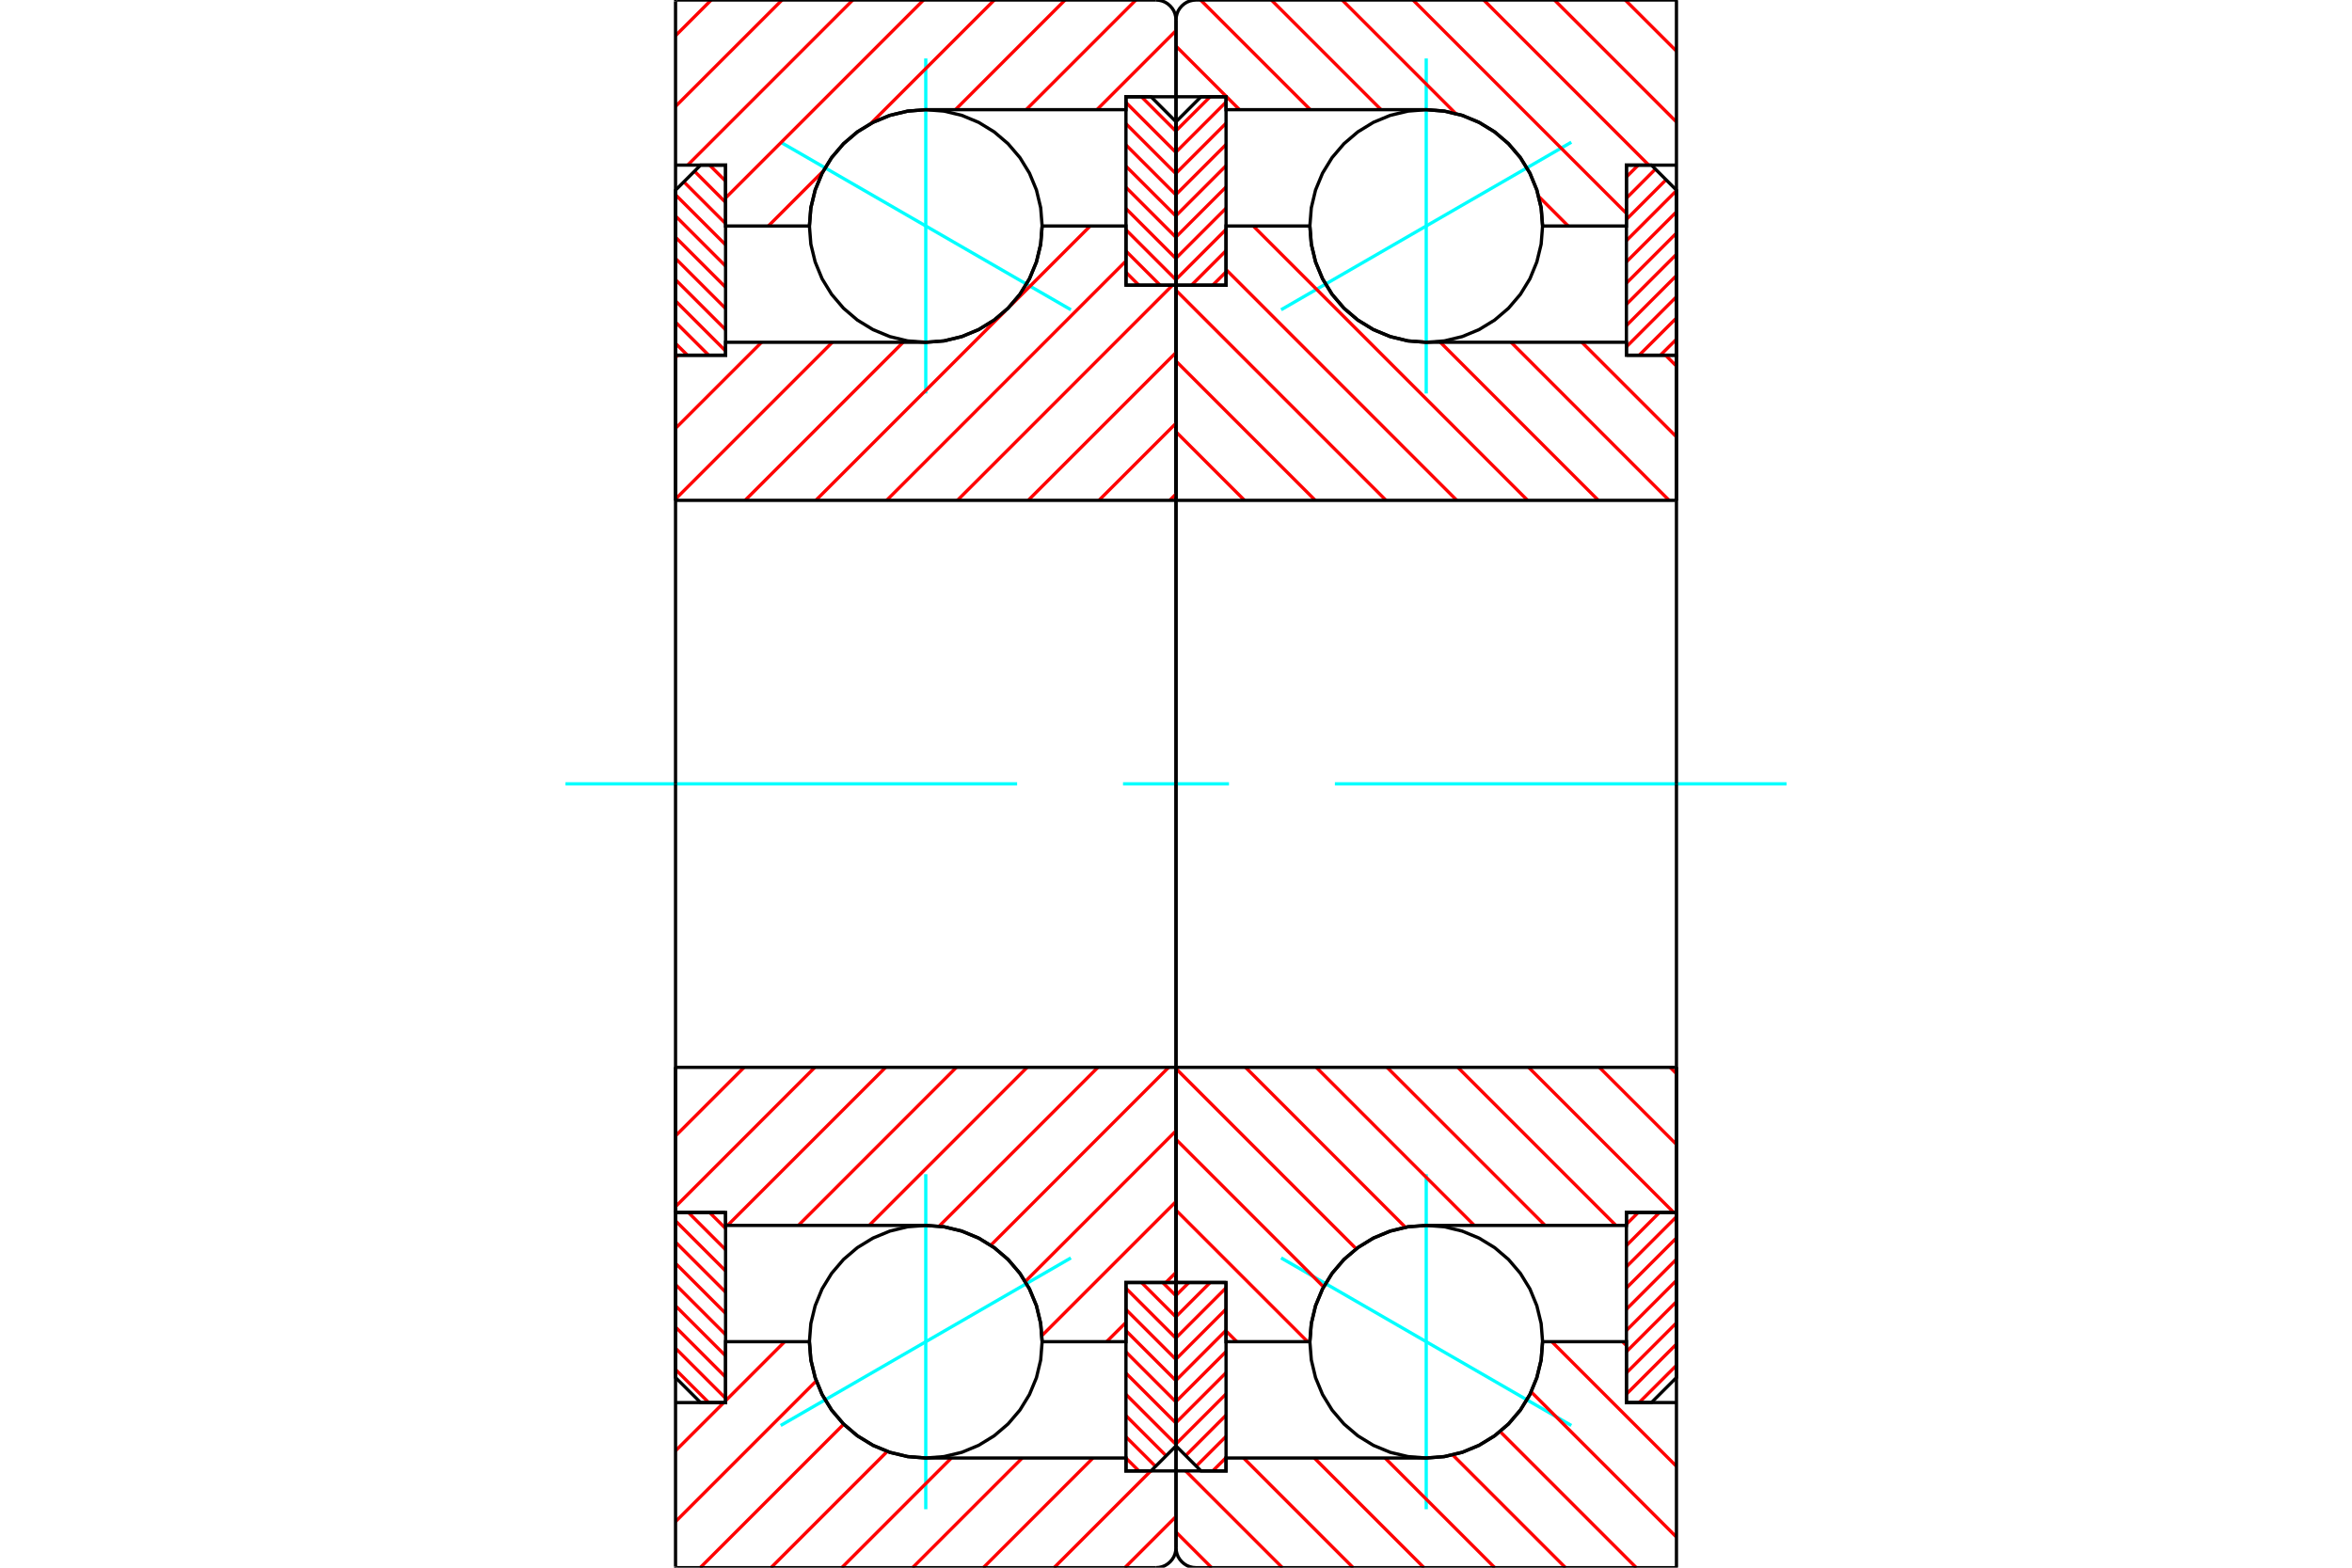 <?xml version="1.0" standalone="no"?>
<!DOCTYPE svg PUBLIC "-//W3C//DTD SVG 1.1//EN"
	"http://www.w3.org/Graphics/SVG/1.1/DTD/svg11.dtd">
<svg xmlns="http://www.w3.org/2000/svg" height="100%" width="100%" viewBox="0 0 36000 24000">
	<rect x="-1800" y="-1200" width="39600" height="26400" style="fill:#FFF"/>
	<g style="fill:none; fill-rule:evenodd" transform="matrix(1 0 0 1 0 0)">
		<g style="fill:none; stroke:#000; stroke-width:50; shape-rendering:geometricPrecision">
		</g>
		<g style="fill:none; stroke:#0FF; stroke-width:50; shape-rendering:geometricPrecision">
			<line x1="24051" y1="2177" x2="19609" y2="4742"/>
			<line x1="21830" y1="6024" x2="21830" y2="895"/>
			<line x1="21830" y1="23105" x2="21830" y2="17976"/>
			<line x1="19609" y1="19258" x2="24051" y2="21823"/>
		</g>
		<g style="fill:none; stroke:#F00; stroke-width:50; shape-rendering:geometricPrecision">
			<line x1="18766" y1="4162" x2="18562" y2="4366"/>
			<line x1="18766" y1="3837" x2="18237" y2="4366"/>
			<line x1="18766" y1="3512" x2="18000" y2="4278"/>
			<line x1="18766" y1="3187" x2="18000" y2="3953"/>
			<line x1="18766" y1="2862" x2="18000" y2="3628"/>
			<line x1="18766" y1="2537" x2="18000" y2="3303"/>
			<line x1="18766" y1="2212" x2="18000" y2="2978"/>
			<line x1="18766" y1="1887" x2="18000" y2="2653"/>
			<line x1="18766" y1="1562" x2="18000" y2="2328"/>
			<line x1="18523" y1="1481" x2="18000" y2="2003"/>
		</g>
		<g style="fill:none; stroke:#000; stroke-width:50; shape-rendering:geometricPrecision">
			<polyline points="18000,4366 18000,1864 18383,1481 18766,1481 18766,4366 18000,4366"/>
		</g>
		<g style="fill:none; stroke:#0FF; stroke-width:50; shape-rendering:geometricPrecision">
			<line x1="8655" y1="12000" x2="15568" y2="12000"/>
			<line x1="17189" y1="12000" x2="18811" y2="12000"/>
			<line x1="20432" y1="12000" x2="27345" y2="12000"/>
		</g>
		<g style="fill:none; stroke:#F00; stroke-width:50; shape-rendering:geometricPrecision">
			<line x1="18766" y1="22315" x2="18562" y2="22519"/>
			<line x1="18766" y1="21990" x2="18310" y2="22446"/>
			<line x1="18766" y1="21665" x2="18148" y2="22284"/>
			<line x1="18766" y1="21340" x2="18000" y2="22106"/>
			<line x1="18766" y1="21015" x2="18000" y2="21781"/>
			<line x1="18766" y1="20691" x2="18000" y2="21456"/>
			<line x1="18766" y1="20366" x2="18000" y2="21132"/>
			<line x1="18766" y1="20041" x2="18000" y2="20807"/>
			<line x1="18766" y1="19716" x2="18000" y2="20482"/>
			<line x1="18523" y1="19634" x2="18000" y2="20157"/>
			<line x1="18198" y1="19634" x2="18000" y2="19832"/>
		</g>
		<g style="fill:none; stroke:#000; stroke-width:50; shape-rendering:geometricPrecision">
			<polyline points="18766,19634 18766,22519 18383,22519 18000,22136 18000,19634 18766,19634"/>
		</g>
		<g style="fill:none; stroke:#F00; stroke-width:50; shape-rendering:geometricPrecision">
			<line x1="24894" y1="18743" x2="25075" y2="18562"/>
			<line x1="24894" y1="19068" x2="25400" y2="18562"/>
			<line x1="24894" y1="19393" x2="25660" y2="18627"/>
			<line x1="24894" y1="19718" x2="25660" y2="18952"/>
			<line x1="24894" y1="20043" x2="25660" y2="19277"/>
			<line x1="24894" y1="20368" x2="25660" y2="19602"/>
			<line x1="24894" y1="20693" x2="25660" y2="19927"/>
			<line x1="24894" y1="21018" x2="25660" y2="20252"/>
			<line x1="24894" y1="21343" x2="25660" y2="20577"/>
			<line x1="25089" y1="21472" x2="25660" y2="20902"/>
		</g>
		<g style="fill:none; stroke:#000; stroke-width:50; shape-rendering:geometricPrecision">
			<polyline points="25660,18562 25660,21089 25277,21472 24894,21472 24894,18562 25660,18562"/>
		</g>
		<g style="fill:none; stroke:#F00; stroke-width:50; shape-rendering:geometricPrecision">
			<line x1="24894" y1="2709" x2="25075" y2="2528"/>
			<line x1="24894" y1="3034" x2="25338" y2="2589"/>
			<line x1="24894" y1="3359" x2="25501" y2="2752"/>
			<line x1="24894" y1="3684" x2="25660" y2="2918"/>
			<line x1="24894" y1="4009" x2="25660" y2="3243"/>
			<line x1="24894" y1="4334" x2="25660" y2="3568"/>
			<line x1="24894" y1="4659" x2="25660" y2="3893"/>
			<line x1="24894" y1="4984" x2="25660" y2="4218"/>
			<line x1="24894" y1="5309" x2="25660" y2="4543"/>
			<line x1="25089" y1="5438" x2="25660" y2="4868"/>
			<line x1="25414" y1="5438" x2="25660" y2="5193"/>
		</g>
		<g style="fill:none; stroke:#000; stroke-width:50; shape-rendering:geometricPrecision">
			<polyline points="24894,5438 24894,2528 25277,2528 25660,2911 25660,5438 24894,5438"/>
			<polyline points="23611,3460 23589,3181 23523,2909 23417,2651 23271,2413 23089,2200 22877,2019 22638,1873 22380,1766 22108,1701 21830,1679 21551,1701 21279,1766 21021,1873 20783,2019 20571,2200 20389,2413 20243,2651 20136,2909 20071,3181 20049,3460 20071,3738 20136,4010 20243,4268 20389,4506 20571,4719 20783,4900 21021,5046 21279,5153 21551,5219 21830,5240 22108,5219 22380,5153 22638,5046 22877,4900 23089,4719 23271,4506 23417,4268 23523,4010 23589,3738 23611,3460"/>
			<polyline points="23611,20540 23589,20262 23523,19990 23417,19732 23271,19494 23089,19281 22877,19100 22638,18954 22380,18847 22108,18781 21830,18760 21551,18781 21279,18847 21021,18954 20783,19100 20571,19281 20389,19494 20243,19732 20136,19990 20071,20262 20049,20540 20071,20819 20136,21091 20243,21349 20389,21587 20571,21800 20783,21981 21021,22127 21279,22234 21551,22299 21830,22321 22108,22299 22380,22234 22638,22127 22877,21981 23089,21800 23271,21587 23417,21349 23523,21091 23589,20819 23611,20540"/>
		</g>
		<g style="fill:none; stroke:#F00; stroke-width:50; shape-rendering:geometricPrecision">
			<line x1="24876" y1="0" x2="25660" y2="783"/>
			<line x1="23793" y1="0" x2="25660" y2="1867"/>
			<line x1="22710" y1="0" x2="25237" y2="2528"/>
			<line x1="21627" y1="0" x2="24894" y2="3267"/>
			<line x1="20543" y1="0" x2="22280" y2="1737"/>
			<line x1="23553" y1="3009" x2="24003" y2="3460"/>
			<line x1="19460" y1="0" x2="21139" y2="1679"/>
			<line x1="18377" y1="0" x2="20056" y2="1679"/>
			<line x1="18000" y1="706" x2="18972" y2="1679"/>
			<line x1="24835" y1="20540" x2="24894" y2="20599"/>
			<line x1="23752" y1="20540" x2="25660" y2="22448"/>
			<line x1="23436" y1="21308" x2="25660" y2="23531"/>
			<line x1="22961" y1="21916" x2="25045" y2="24000"/>
			<line x1="22236" y1="22274" x2="23962" y2="24000"/>
			<line x1="21200" y1="22321" x2="22879" y2="24000"/>
			<line x1="20117" y1="22321" x2="21796" y2="24000"/>
			<line x1="19034" y1="22321" x2="20712" y2="24000"/>
			<line x1="18148" y1="22519" x2="19629" y2="24000"/>
			<line x1="18000" y1="23454" x2="18546" y2="24000"/>
		</g>
		<g style="fill:none; stroke:#000; stroke-width:50; shape-rendering:geometricPrecision">
			<polyline points="25660,7660 25660,2528 25660,20 25659,17 25659,14 25657,11 25656,8 25654,6 25651,4 25649,2 25646,1 25643,0 25639,0 18306,0 18258,4 18212,15 18167,33 18126,59 18090,90 18059,126 18033,167 18015,212 18004,258 18000,306 18000,1481 18766,1481 18766,1679 21830,1679"/>
			<polyline points="23611,3460 23589,3181 23523,2909 23417,2651 23271,2413 23089,2200 22877,2019 22638,1873 22380,1766 22108,1701 21830,1679"/>
			<polyline points="23611,3460 24894,3460 24894,2528 25660,2528"/>
			<line x1="18000" y1="1481" x2="18000" y2="7660"/>
			<line x1="18000" y1="16340" x2="18000" y2="22519"/>
			<polyline points="25660,21472 24894,21472 24894,20540 23611,20540"/>
			<polyline points="21830,22321 22108,22299 22380,22234 22638,22127 22877,21981 23089,21800 23271,21587 23417,21349 23523,21091 23589,20819 23611,20540"/>
			<polyline points="21830,22321 18766,22321 18766,22519 18000,22519 18000,23694 18004,23742 18015,23788 18033,23833 18059,23874 18090,23910 18126,23941 18167,23967 18212,23985 18258,23996 18306,24000 25639,24000 25643,24000 25646,23999 25649,23998 25651,23996 25654,23994 25656,23992 25657,23989 25659,23986 25659,23983 25660,23980 25660,21472 25660,16340"/>
		</g>
		<g style="fill:none; stroke:#F00; stroke-width:50; shape-rendering:geometricPrecision">
			<line x1="25493" y1="5438" x2="25660" y2="5605"/>
			<line x1="24212" y1="5240" x2="25660" y2="6688"/>
			<line x1="23129" y1="5240" x2="25548" y2="7660"/>
			<line x1="22046" y1="5240" x2="24465" y2="7660"/>
			<line x1="19182" y1="3460" x2="23382" y2="7660"/>
			<line x1="18766" y1="4127" x2="22298" y2="7660"/>
			<line x1="18000" y1="4444" x2="21215" y2="7660"/>
			<line x1="18000" y1="5528" x2="20132" y2="7660"/>
			<line x1="18000" y1="6611" x2="19049" y2="7660"/>
			<line x1="25563" y1="16340" x2="25660" y2="16437"/>
			<line x1="24480" y1="16340" x2="25660" y2="17520"/>
			<line x1="23397" y1="16340" x2="25618" y2="18562"/>
			<line x1="22313" y1="16340" x2="24733" y2="18760"/>
			<line x1="21230" y1="16340" x2="23649" y2="18760"/>
			<line x1="20147" y1="16340" x2="22566" y2="18760"/>
			<line x1="19064" y1="16340" x2="21512" y2="18789"/>
			<line x1="18000" y1="16360" x2="20759" y2="19119"/>
			<line x1="18000" y1="17443" x2="20259" y2="19702"/>
			<line x1="18000" y1="18526" x2="20014" y2="20540"/>
			<line x1="18000" y1="19610" x2="18024" y2="19634"/>
			<line x1="18766" y1="20376" x2="18931" y2="20540"/>
		</g>
		<g style="fill:none; stroke:#000; stroke-width:50; shape-rendering:geometricPrecision">
			<line x1="25660" y1="12000" x2="25660" y2="5438"/>
			<polyline points="25639,7660 25643,7659 25646,7659 25649,7657 25651,7656 25654,7654 25656,7651 25657,7649 25659,7646 25659,7643 25660,7639"/>
			<line x1="25639" y1="7660" x2="18020" y2="7660"/>
			<polyline points="18000,7639 18000,7643 18001,7646 18002,7649 18004,7651 18006,7654 18008,7656 18011,7657 18014,7659 18017,7659 18020,7660"/>
			<polyline points="18000,7639 18000,4366 18766,4366 18766,3460 20049,3460 20071,3738 20136,4010 20243,4268 20389,4506 20571,4719 20783,4900 21021,5046 21279,5153 21551,5219 21830,5240 24894,5240 24894,5438 25660,5438"/>
			<line x1="18000" y1="12000" x2="18000" y2="7639"/>
			<line x1="18000" y1="16361" x2="18000" y2="12000"/>
			<polyline points="25660,18562 24894,18562 24894,18760 21830,18760 21551,18781 21279,18847 21021,18954 20783,19100 20571,19281 20389,19494 20243,19732 20136,19990 20071,20262 20049,20540 18766,20540 18766,19634 18000,19634 18000,16361"/>
			<polyline points="18020,16340 18017,16341 18014,16341 18011,16343 18008,16344 18006,16346 18004,16349 18002,16351 18001,16354 18000,16357 18000,16361"/>
			<line x1="18020" y1="16340" x2="25639" y2="16340"/>
			<polyline points="25660,16361 25659,16357 25659,16354 25657,16351 25656,16349 25654,16346 25651,16344 25649,16343 25646,16341 25643,16341 25639,16340"/>
			<line x1="25660" y1="18562" x2="25660" y2="12000"/>
		</g>
		<g style="fill:none; stroke:#0FF; stroke-width:50; shape-rendering:geometricPrecision">
			<line x1="11949" y1="2177" x2="16391" y2="4742"/>
			<line x1="14170" y1="6024" x2="14170" y2="895"/>
			<line x1="14170" y1="23105" x2="14170" y2="17976"/>
			<line x1="16391" y1="19258" x2="11949" y2="21823"/>
		</g>
		<g style="fill:none; stroke:#F00; stroke-width:50; shape-rendering:geometricPrecision">
			<line x1="17796" y1="19634" x2="18000" y2="19838"/>
			<line x1="17471" y1="19634" x2="18000" y2="20163"/>
			<line x1="17234" y1="19722" x2="18000" y2="20488"/>
			<line x1="17234" y1="20047" x2="18000" y2="20813"/>
			<line x1="17234" y1="20372" x2="18000" y2="21138"/>
			<line x1="17234" y1="20697" x2="18000" y2="21463"/>
			<line x1="17234" y1="21022" x2="18000" y2="21788"/>
			<line x1="17234" y1="21347" x2="18000" y2="22113"/>
			<line x1="17234" y1="21672" x2="17849" y2="22287"/>
			<line x1="17234" y1="21997" x2="17687" y2="22449"/>
			<line x1="17234" y1="22322" x2="17432" y2="22519"/>
		</g>
		<g style="fill:none; stroke:#000; stroke-width:50; shape-rendering:geometricPrecision">
			<polyline points="18000,19634 18000,22136 17617,22519 17234,22519 17234,19634 18000,19634"/>
		</g>
		<g style="fill:none; stroke:#F00; stroke-width:50; shape-rendering:geometricPrecision">
			<line x1="17471" y1="1481" x2="18000" y2="2010"/>
			<line x1="17234" y1="1569" x2="18000" y2="2335"/>
			<line x1="17234" y1="1894" x2="18000" y2="2660"/>
			<line x1="17234" y1="2219" x2="18000" y2="2985"/>
			<line x1="17234" y1="2544" x2="18000" y2="3309"/>
			<line x1="17234" y1="2868" x2="18000" y2="3634"/>
			<line x1="17234" y1="3193" x2="18000" y2="3959"/>
			<line x1="17234" y1="3518" x2="18000" y2="4284"/>
			<line x1="17234" y1="3843" x2="17757" y2="4366"/>
			<line x1="17234" y1="4168" x2="17432" y2="4366"/>
		</g>
		<g style="fill:none; stroke:#000; stroke-width:50; shape-rendering:geometricPrecision">
			<polyline points="17234,4366 17234,1481 17617,1481 18000,1864 18000,4366 17234,4366"/>
		</g>
		<g style="fill:none; stroke:#F00; stroke-width:50; shape-rendering:geometricPrecision">
			<line x1="10522" y1="5438" x2="10340" y2="5257"/>
			<line x1="10847" y1="5438" x2="10340" y2="4932"/>
			<line x1="11106" y1="5373" x2="10340" y2="4607"/>
			<line x1="11106" y1="5048" x2="10340" y2="4282"/>
			<line x1="11106" y1="4723" x2="10340" y2="3957"/>
			<line x1="11106" y1="4398" x2="10340" y2="3632"/>
			<line x1="11106" y1="4073" x2="10340" y2="3307"/>
			<line x1="11106" y1="3748" x2="10340" y2="2982"/>
			<line x1="11106" y1="3423" x2="10467" y2="2784"/>
			<line x1="11106" y1="3098" x2="10630" y2="2621"/>
			<line x1="11106" y1="2773" x2="10861" y2="2528"/>
		</g>
		<g style="fill:none; stroke:#000; stroke-width:50; shape-rendering:geometricPrecision">
			<polyline points="10340,5438 10340,2911 10723,2528 11106,2528 11106,5438 10340,5438"/>
		</g>
		<g style="fill:none; stroke:#F00; stroke-width:50; shape-rendering:geometricPrecision">
			<line x1="10847" y1="21472" x2="10340" y2="20966"/>
			<line x1="11106" y1="21407" x2="10340" y2="20641"/>
			<line x1="11106" y1="21082" x2="10340" y2="20316"/>
			<line x1="11106" y1="20757" x2="10340" y2="19991"/>
			<line x1="11106" y1="20432" x2="10340" y2="19666"/>
			<line x1="11106" y1="20107" x2="10340" y2="19341"/>
			<line x1="11106" y1="19782" x2="10340" y2="19016"/>
			<line x1="11106" y1="19457" x2="10340" y2="18691"/>
			<line x1="11106" y1="19132" x2="10536" y2="18562"/>
			<line x1="11106" y1="18807" x2="10861" y2="18562"/>
		</g>
		<g style="fill:none; stroke:#000; stroke-width:50; shape-rendering:geometricPrecision">
			<polyline points="11106,18562 11106,21472 10723,21472 10340,21089 10340,18562 11106,18562"/>
			<polyline points="15951,3460 15929,3181 15864,2909 15757,2651 15611,2413 15429,2200 15217,2019 14979,1873 14721,1766 14449,1701 14170,1679 13892,1701 13620,1766 13362,1873 13123,2019 12911,2200 12729,2413 12583,2651 12477,2909 12411,3181 12389,3460 12411,3738 12477,4010 12583,4268 12729,4506 12911,4719 13123,4900 13362,5046 13620,5153 13892,5219 14170,5240 14449,5219 14721,5153 14979,5046 15217,4900 15429,4719 15611,4506 15757,4268 15864,4010 15929,3738 15951,3460"/>
			<polyline points="15951,20540 15929,20262 15864,19990 15757,19732 15611,19494 15429,19281 15217,19100 14979,18954 14721,18847 14449,18781 14170,18760 13892,18781 13620,18847 13362,18954 13123,19100 12911,19281 12729,19494 12583,19732 12477,19990 12411,20262 12389,20540 12411,20819 12477,21091 12583,21349 12729,21587 12911,21800 13123,21981 13362,22127 13620,22234 13892,22299 14170,22321 14449,22299 14721,22234 14979,22127 15217,21981 15429,21800 15611,21587 15757,21349 15864,21091 15929,20819 15951,20540"/>
		</g>
		<g style="fill:none; stroke:#F00; stroke-width:50; shape-rendering:geometricPrecision">
			<line x1="18000" y1="23217" x2="17217" y2="24000"/>
			<line x1="17614" y1="22519" x2="16133" y2="24000"/>
			<line x1="16729" y1="22321" x2="15050" y2="24000"/>
			<line x1="15646" y1="22321" x2="13967" y2="24000"/>
			<line x1="14562" y1="22321" x2="12884" y2="24000"/>
			<line x1="13581" y1="22220" x2="11801" y2="24000"/>
			<line x1="12915" y1="21802" x2="10717" y2="24000"/>
			<line x1="12494" y1="21140" x2="10340" y2="23294"/>
			<line x1="12010" y1="20540" x2="11106" y2="21444"/>
			<line x1="11079" y1="21472" x2="10340" y2="22210"/>
			<line x1="18000" y1="469" x2="16790" y2="1679"/>
			<line x1="17386" y1="0" x2="15707" y2="1679"/>
			<line x1="16302" y1="0" x2="14624" y2="1679"/>
			<line x1="15219" y1="0" x2="13328" y2="1891"/>
			<line x1="12601" y1="2618" x2="11760" y2="3460"/>
			<line x1="14136" y1="0" x2="11106" y2="3030"/>
			<line x1="13053" y1="0" x2="10525" y2="2528"/>
			<line x1="11970" y1="0" x2="10340" y2="1629"/>
			<line x1="10886" y1="0" x2="10340" y2="546"/>
		</g>
		<g style="fill:none; stroke:#000; stroke-width:50; shape-rendering:geometricPrecision">
			<polyline points="10340,7660 10340,2528 10340,20"/>
			<polyline points="10361,0 10357,0 10354,1 10351,2 10349,4 10346,6 10344,8 10343,11 10341,14 10341,17 10340,20"/>
			<line x1="10361" y1="0" x2="17694" y2="0"/>
			<polyline points="18000,306 17996,258 17985,212 17967,167 17941,126 17910,90 17874,59 17833,33 17788,15 17742,4 17694,0"/>
			<polyline points="18000,306 18000,1481 17234,1481 17234,1679 14170,1679 13892,1701 13620,1766 13362,1873 13123,2019 12911,2200 12729,2413 12583,2651 12477,2909 12411,3181 12389,3460 11106,3460 11106,2528 10340,2528"/>
			<line x1="18000" y1="1481" x2="18000" y2="7660"/>
			<line x1="18000" y1="16340" x2="18000" y2="22519"/>
			<polyline points="10340,21472 11106,21472 11106,20540 12389,20540 12411,20819 12477,21091 12583,21349 12729,21587 12911,21800 13123,21981 13362,22127 13620,22234 13892,22299 14170,22321 17234,22321 17234,22519 18000,22519 18000,23694"/>
			<polyline points="17694,24000 17742,23996 17788,23985 17833,23967 17874,23941 17910,23910 17941,23874 17967,23833 17985,23788 17996,23742 18000,23694"/>
			<line x1="17694" y1="24000" x2="10361" y2="24000"/>
			<polyline points="10340,23980 10341,23983 10341,23986 10343,23989 10344,23992 10346,23994 10349,23996 10351,23998 10354,23999 10357,24000 10361,24000"/>
			<polyline points="10340,23980 10340,21472 10340,16340"/>
		</g>
		<g style="fill:none; stroke:#F00; stroke-width:50; shape-rendering:geometricPrecision">
			<line x1="18000" y1="19479" x2="17845" y2="19634"/>
			<line x1="17234" y1="20245" x2="16938" y2="20540"/>
			<line x1="18000" y1="18395" x2="15948" y2="20447"/>
			<line x1="18000" y1="17312" x2="15693" y2="19619"/>
			<line x1="17888" y1="16340" x2="15165" y2="19064"/>
			<line x1="16805" y1="16340" x2="14374" y2="18772"/>
			<line x1="15722" y1="16340" x2="13303" y2="18760"/>
			<line x1="14639" y1="16340" x2="12220" y2="18760"/>
			<line x1="13556" y1="16340" x2="11136" y2="18760"/>
			<line x1="12472" y1="16340" x2="10340" y2="18472"/>
			<line x1="11389" y1="16340" x2="10340" y2="17389"/>
			<line x1="18000" y1="7563" x2="17904" y2="7660"/>
			<line x1="18000" y1="6480" x2="16820" y2="7660"/>
			<line x1="18000" y1="5397" x2="15737" y2="7660"/>
			<line x1="17947" y1="4366" x2="14654" y2="7660"/>
			<line x1="17234" y1="3996" x2="13571" y2="7660"/>
			<line x1="16687" y1="3460" x2="15469" y2="4678"/>
			<line x1="15388" y1="4759" x2="12487" y2="7660"/>
			<line x1="13823" y1="5240" x2="11404" y2="7660"/>
			<line x1="12740" y1="5240" x2="10340" y2="7640"/>
			<line x1="11657" y1="5240" x2="10340" y2="6557"/>
			<line x1="10376" y1="5438" x2="10340" y2="5474"/>
		</g>
		<g style="fill:none; stroke:#000; stroke-width:50; shape-rendering:geometricPrecision">
			<line x1="10340" y1="12000" x2="10340" y2="5438"/>
			<polyline points="10340,7639 10341,7643 10341,7646 10343,7649 10344,7651 10346,7654 10349,7656 10351,7657 10354,7659 10357,7659 10361,7660 17980,7660 17983,7659 17986,7659 17989,7657 17992,7656 17994,7654 17996,7651 17998,7649 17999,7646 18000,7643 18000,7639 18000,4366 17234,4366 17234,3460 15951,3460"/>
			<polyline points="14170,5240 14449,5219 14721,5153 14979,5046 15217,4900 15429,4719 15611,4506 15757,4268 15864,4010 15929,3738 15951,3460"/>
			<polyline points="14170,5240 11106,5240 11106,5438 10340,5438"/>
			<line x1="18000" y1="12000" x2="18000" y2="7639"/>
			<line x1="18000" y1="16361" x2="18000" y2="12000"/>
			<polyline points="10340,18562 11106,18562 11106,18760 14170,18760"/>
			<polyline points="15951,20540 15929,20262 15864,19990 15757,19732 15611,19494 15429,19281 15217,19100 14979,18954 14721,18847 14449,18781 14170,18760"/>
			<polyline points="15951,20540 17234,20540 17234,19634 18000,19634 18000,16361 18000,16357 17999,16354 17998,16351 17996,16349 17994,16346 17992,16344 17989,16343 17986,16341 17983,16341 17980,16340 10361,16340 10357,16341 10354,16341 10351,16343 10349,16344 10346,16346 10344,16349 10343,16351 10341,16354 10341,16357 10340,16361"/>
			<line x1="10340" y1="18562" x2="10340" y2="12000"/>
		</g>
	</g>
</svg>
